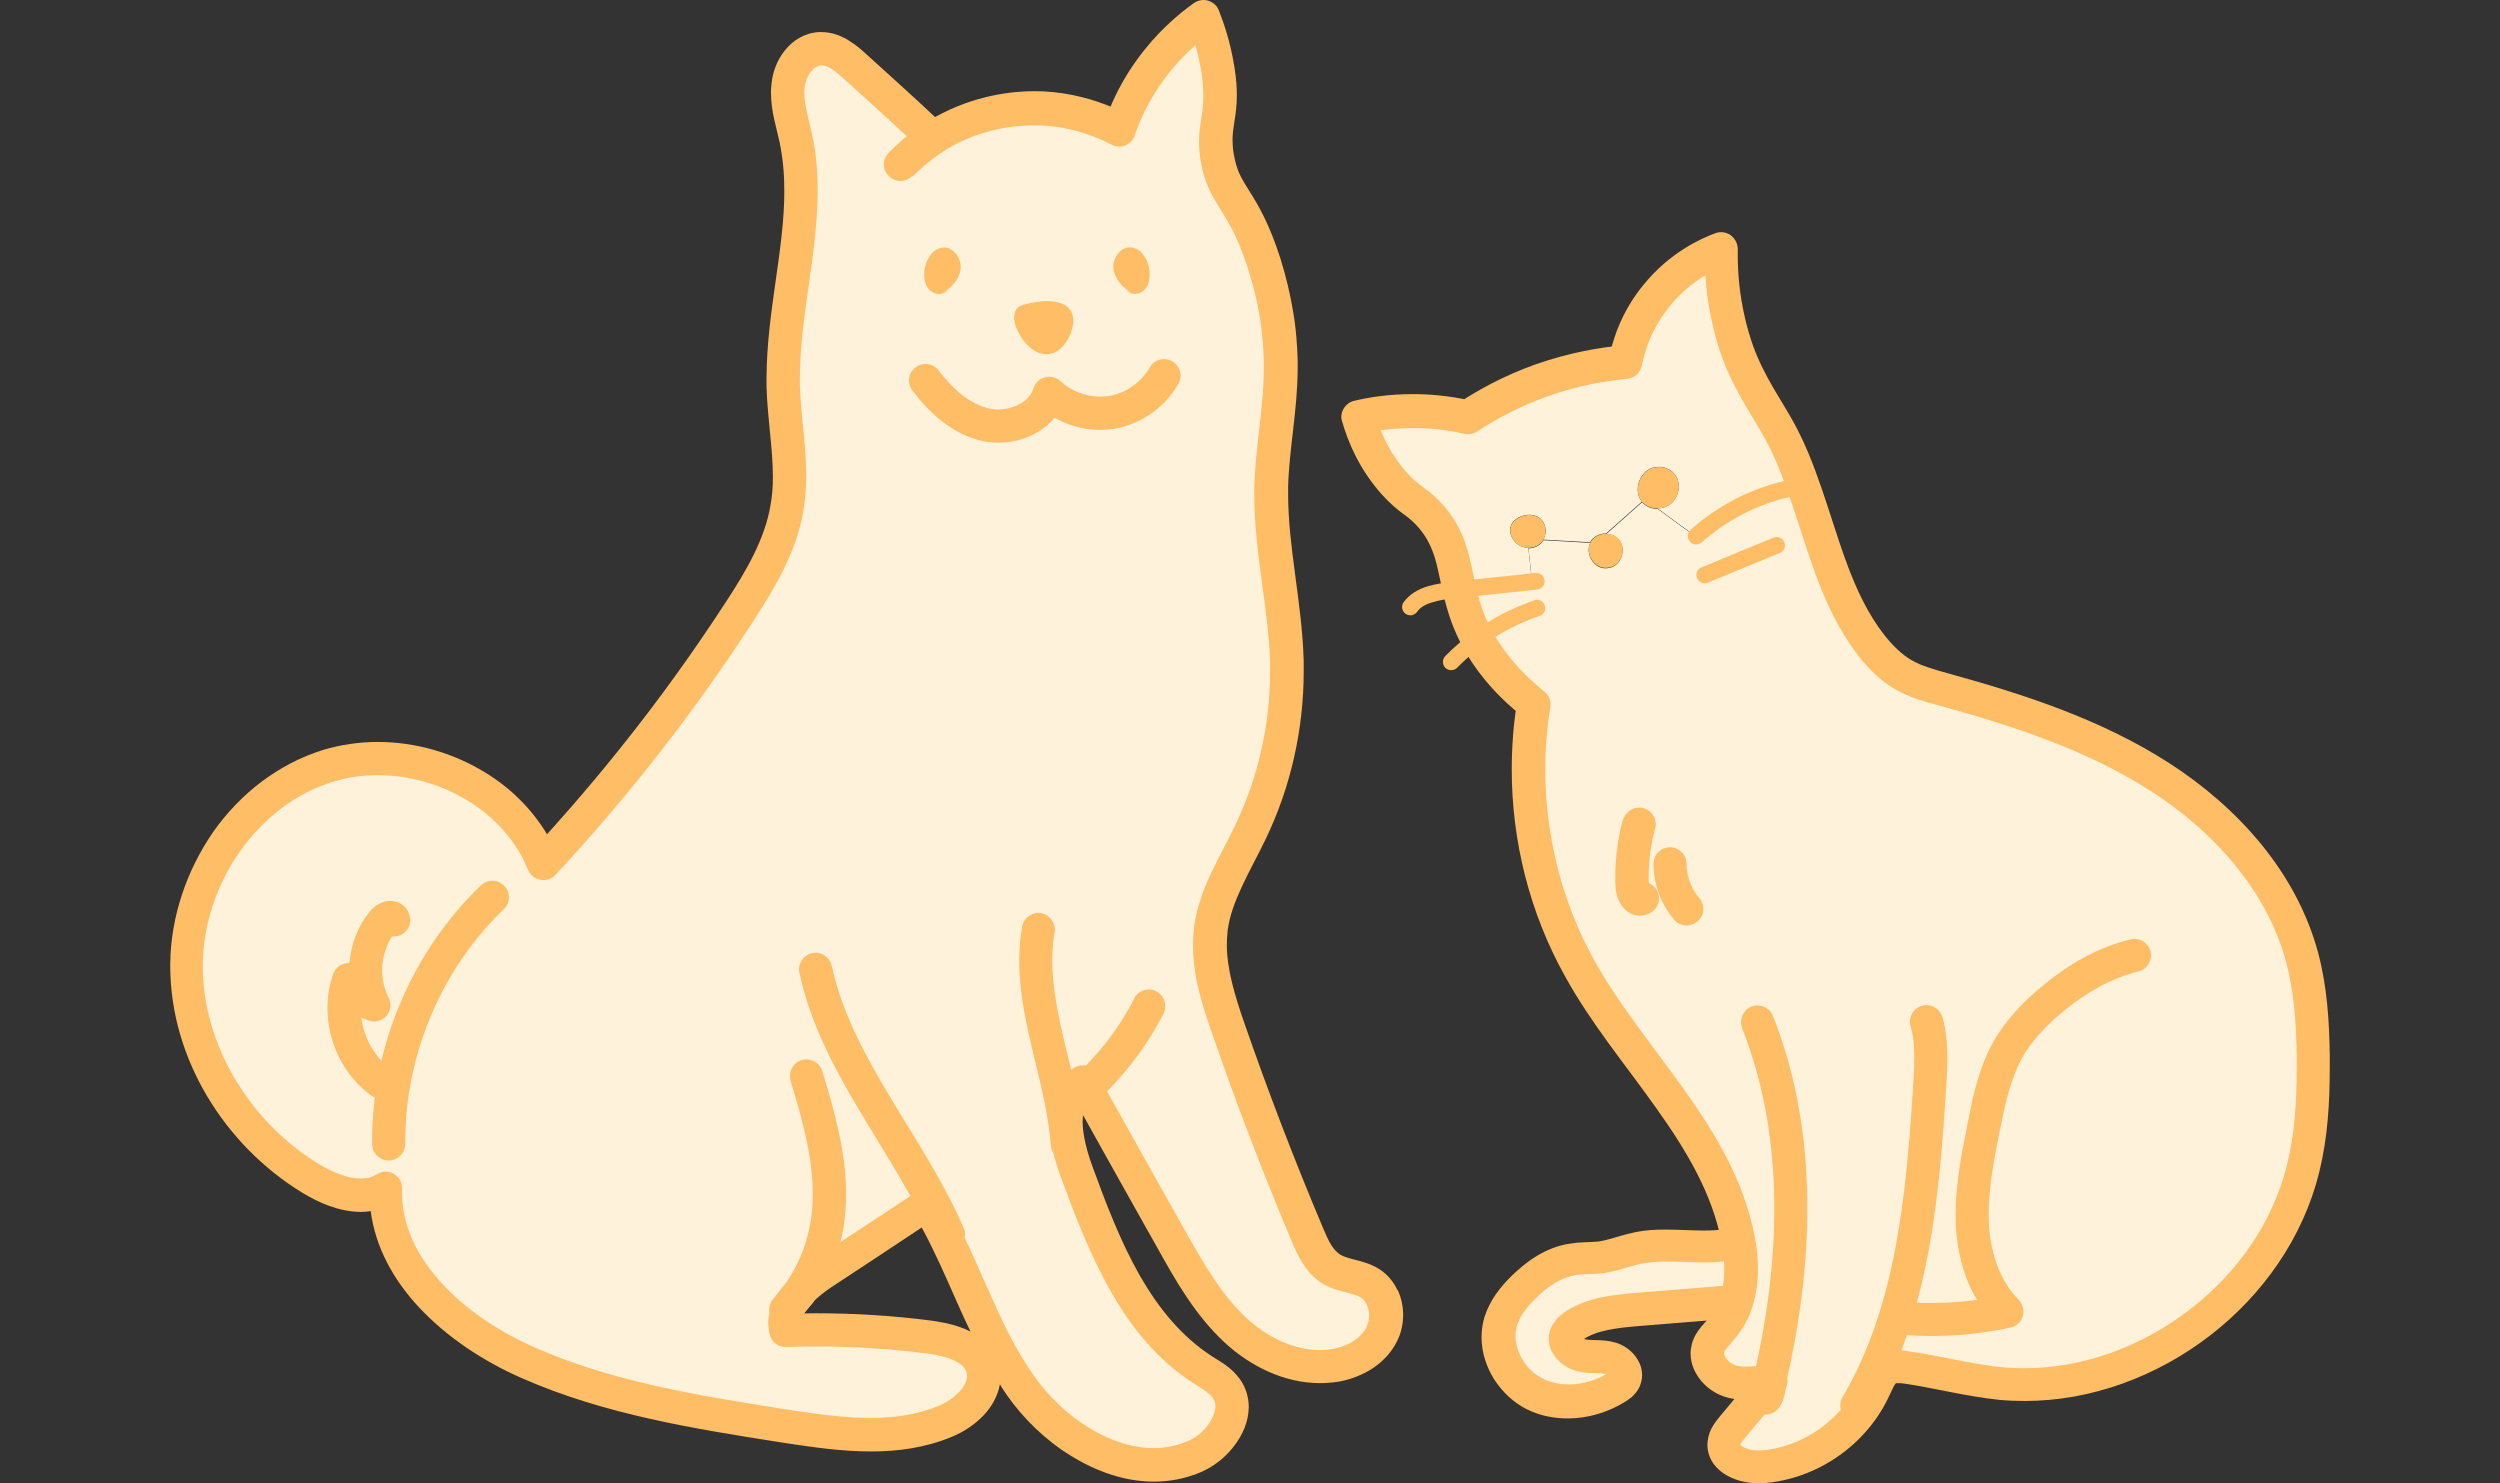<svg width="118" height="70" viewBox="0 0 118 70" fill="none" xmlns="http://www.w3.org/2000/svg">
<rect x="0" y="0" width="118" height="70" fill="#333333" stroke="none"/>
<g clip-path="url(#clip0_2206_710)">
<path d="M54.452 69.1C53.312 69.1 52.105 68.718 50.958 67.998C49.909 67.346 48.919 66.409 48.177 65.359C47.255 64.055 46.557 62.555 45.928 61.131L45.785 60.816C45.486 60.134 45.178 59.437 44.841 58.747L44.736 58.522L44.781 58.282C44.053 56.58 43.086 54.991 42.142 53.454C41.864 52.997 41.587 52.547 41.317 52.097C40.155 50.155 39.008 48.041 38.513 45.74C38.971 48.176 40.178 50.32 41.265 52.135C41.497 52.524 41.737 52.922 41.977 53.312C42.524 54.219 43.094 55.148 43.611 56.078L43.949 56.685L38.453 60.314L38.918 58.447L38.956 58.305C38.971 58.26 38.978 58.215 38.993 58.17C39.113 57.592 39.173 56.985 39.173 56.378C39.173 55.381 39.031 54.399 38.806 53.402L38.723 53.327C38.956 54.339 39.113 55.366 39.105 56.37C39.105 57.015 39.045 57.6 38.925 58.155C38.723 59.129 38.318 60.096 37.741 60.936L37.696 61.004C37.576 61.176 37.449 61.333 37.314 61.491L37.051 61.813L37.074 61.948L37.044 62.113C37.014 62.241 37.006 62.338 37.006 62.428C37.006 62.548 37.021 62.675 37.051 62.803C37.096 62.803 37.141 62.803 37.194 62.803C37.658 62.803 38.101 62.803 38.551 62.803C40.32 62.803 42.097 62.915 43.844 63.14C44.278 63.2 44.886 63.313 45.365 63.545C45.598 63.65 45.8 63.792 45.973 63.957C46.168 64.152 46.28 64.347 46.348 64.595L46.363 64.64L46.4 64.909V64.962C46.4 65.374 46.198 65.817 45.83 66.214C45.516 66.559 45.043 66.881 44.578 67.061C43.581 67.481 42.442 67.683 41.1 67.683C39.758 67.683 38.491 67.496 37.036 67.279C32.95 66.634 28.722 65.967 24.928 64.287C23.122 63.5 21.487 62.361 20.318 61.093C18.938 59.594 18.241 57.975 18.241 56.288V56.115C17.866 56.28 17.484 56.385 17.042 56.385C16.359 56.385 15.505 56.1 14.695 55.606C11.134 53.454 8.832 49.533 8.84 45.62V45.515C8.862 43.505 9.537 41.466 10.729 39.779C11.944 38.055 13.638 36.788 15.497 36.211C16.247 35.978 17.034 35.866 17.844 35.866C19.456 35.866 21.113 36.338 22.5 37.185C23.961 38.085 25.041 39.337 25.626 40.784C29.089 37.133 32.208 33.13 34.945 28.901C35.912 27.417 36.871 25.82 37.194 23.998C37.276 23.526 37.314 23.023 37.314 22.499C37.314 21.712 37.239 20.924 37.164 20.167C37.096 19.5 37.036 18.878 37.021 18.248V17.843C37.021 16.396 37.231 14.904 37.434 13.457C37.644 12.01 37.853 10.511 37.861 9.019C37.861 8.127 37.786 7.317 37.621 6.553C37.584 6.373 37.539 6.2 37.501 6.028C37.366 5.45 37.231 4.903 37.231 4.393C37.231 4.281 37.231 4.161 37.254 4.049C37.299 3.644 37.464 3.216 37.711 2.916C38.018 2.549 38.356 2.362 38.738 2.347C39.09 2.347 39.383 2.444 39.683 2.639C39.908 2.782 40.155 2.984 40.44 3.246L41.265 3.996C41.902 4.573 42.607 5.211 43.341 5.9L43.964 6.485L43.574 6.8L43.596 6.912C43.731 6.807 43.874 6.71 44.016 6.613L44.203 6.485L44.308 6.425C46.01 5.398 47.705 5.181 48.822 5.181C48.994 5.181 49.129 5.181 49.242 5.188C50.471 5.248 51.656 5.57 52.833 6.178C53.222 5.166 53.71 4.236 54.317 3.389C54.789 2.737 55.322 2.144 55.951 1.59L56.836 0.81L57.166 1.942C57.308 2.429 57.413 2.924 57.488 3.404C57.548 3.801 57.571 4.161 57.571 4.536C57.571 4.971 57.533 5.293 57.466 5.668L57.451 5.765C57.406 6.043 57.368 6.328 57.368 6.673C57.368 6.927 57.391 7.19 57.436 7.482C57.511 7.91 57.623 8.292 57.781 8.637C57.931 8.959 58.103 9.229 58.275 9.514C58.38 9.686 58.493 9.859 58.605 10.054C58.913 10.586 59.273 11.283 59.655 12.49C59.902 13.262 60.082 13.997 60.195 14.664C60.375 15.676 60.42 16.524 60.427 17.071V17.438C60.427 18.398 60.322 19.35 60.202 20.355C60.105 21.217 60 22.101 59.97 23.001V23.346C59.97 24.793 60.165 26.217 60.352 27.604C60.517 28.811 60.682 30.063 60.712 31.285V31.728C60.712 34.352 60.112 36.975 58.988 39.322C58.823 39.667 58.643 40.019 58.455 40.379C57.893 41.459 57.308 42.576 57.128 43.865C57.098 44.113 57.083 44.353 57.083 44.63C57.083 45.987 57.496 47.284 57.961 48.603C59.048 51.752 60.3 55.021 61.687 58.32C61.822 58.635 61.956 58.942 62.136 59.227C62.339 59.557 62.564 59.789 62.826 59.954C63.111 60.126 63.403 60.201 63.681 60.276L63.763 60.299C64.198 60.404 64.483 60.516 64.685 60.659C64.88 60.786 65.068 60.996 65.195 61.258C65.315 61.498 65.383 61.798 65.383 62.091C65.383 62.398 65.308 62.72 65.18 62.983C65 63.358 64.693 63.688 64.296 63.942C63.951 64.167 63.531 64.34 63.074 64.43C62.781 64.482 62.519 64.505 62.271 64.505C60.937 64.505 59.46 63.86 58.313 62.788C57.106 61.678 56.266 60.261 55.292 58.522C54.055 56.325 52.818 54.114 51.588 51.91L51.311 51.415L51.708 51.017C52.743 49.968 53.597 48.798 54.242 47.539L54.197 47.516C53.575 48.723 52.765 49.848 51.783 50.853L51.506 51.145L51.108 51.07L51.018 51.123L50.096 51.842L49.579 49.691C49.227 48.214 48.912 46.774 48.912 45.372C48.912 44.847 48.949 44.368 49.032 43.903C48.889 44.36 48.852 44.84 48.852 45.357C48.852 46.872 49.204 48.371 49.519 49.691L49.564 49.878C49.909 51.31 50.239 52.667 50.336 54.039L50.396 54.136L50.434 54.256C50.516 54.601 50.628 54.968 50.763 55.336C51.438 57.158 52.12 58.927 53.042 60.569C54.085 62.42 55.292 63.763 56.731 64.685C57.271 65.014 57.646 65.262 57.856 65.592C58.013 65.809 58.096 66.079 58.096 66.394C58.096 66.821 57.908 67.316 57.578 67.751C57.263 68.163 56.798 68.531 56.334 68.725C55.741 68.98 55.104 69.115 54.437 69.115L54.452 69.1Z" fill="#FFF2DA"/>
<path d="M83.526 65.195H83.496C82.874 65.3 82.214 65.39 81.622 65.18C80.999 64.963 80.467 64.296 80.639 63.658C80.752 63.261 81.082 62.976 81.344 62.661C81.584 62.361 81.772 62.046 81.906 61.694C82.266 60.772 82.274 59.685 82.101 58.688C82.094 58.613 82.079 58.538 82.064 58.47C81.119 53.575 76.981 50.036 74.574 45.688C72.498 41.939 71.733 37.486 72.43 33.258C71.066 32.163 70.256 31.076 69.761 30.162C69.574 29.809 69.424 29.487 69.319 29.202C69.139 28.722 69.011 28.272 68.914 27.837C70.046 27.718 71.186 27.598 72.318 27.478L72.145 25.881C72.415 25.881 72.7 25.753 72.85 25.498L75.062 25.626C74.792 26.151 75.264 26.915 75.879 26.818C76.509 26.773 76.801 25.918 76.411 25.476C76.261 25.296 76.036 25.213 75.811 25.213L77.506 23.706C77.686 23.909 77.956 24.021 78.24 24.021L80.055 25.348C81.284 24.246 82.799 23.467 84.418 23.107L85.115 22.859C86.06 25.476 86.66 28.272 88.354 30.454C88.781 31.001 89.276 31.503 89.868 31.848C90.461 32.193 91.128 32.373 91.78 32.553C95.334 33.535 98.902 34.697 101.999 36.691C105.102 38.686 107.741 41.624 108.701 45.193C109.106 46.693 109.196 48.259 109.226 49.811C109.248 51.611 109.181 53.417 108.753 55.149C107.232 61.342 100.807 65.9 94.479 65.3C92.987 65.15 91.54 64.76 90.056 64.543C89.756 64.498 89.433 64.46 89.164 64.595C88.819 64.775 88.669 65.173 88.511 65.525C87.582 67.594 85.445 69.079 83.174 69.229C82.379 69.281 81.314 68.891 81.419 68.097C81.449 67.804 81.644 67.564 81.832 67.339C82.394 66.665 82.956 66.005 83.518 65.33C83.473 65.555 83.406 65.787 83.353 66.02C83.481 65.81 83.541 65.57 83.526 65.323L83.616 65.21H83.548L83.526 65.195Z" fill="#FFF2DA"/>
<path d="M85.105 22.83L84.408 23.077C82.796 23.437 81.281 24.217 80.044 25.319L78.23 23.992C78.425 23.992 78.628 23.939 78.793 23.827C79.257 23.505 79.392 22.8 79.032 22.372C78.763 22.028 78.253 21.953 77.885 22.125C77.331 22.387 77.106 23.212 77.496 23.677L75.801 25.184H75.689C75.426 25.221 75.171 25.364 75.052 25.596L72.84 25.469C73.05 25.124 72.952 24.689 72.697 24.472C72.278 24.104 71.423 24.359 71.295 24.869C71.206 25.214 71.445 25.656 71.85 25.806C71.94 25.836 72.038 25.851 72.135 25.851L72.308 27.448C71.175 27.568 70.036 27.688 68.904 27.808C68.604 26.488 68.499 25.349 67.434 24.224C66.842 23.61 66.55 23.61 65.86 22.845C64.871 21.743 64.383 20.551 64.136 19.681C64.811 19.524 65.695 19.389 66.722 19.389C67.419 19.389 68.304 19.449 69.301 19.681C70.148 19.119 71.303 18.467 72.75 17.957C74.302 17.402 75.681 17.177 76.738 17.08C76.866 16.442 77.196 15.168 78.223 13.923C79.34 12.559 80.659 11.967 81.266 11.742C81.251 12.536 81.281 13.766 81.626 15.198C82.106 17.244 82.766 18.212 83.77 19.906C84.325 20.828 84.738 21.81 85.097 22.837L85.105 22.83Z" fill="#FFF2DA"/>
<path d="M82.097 58.674C82.269 59.671 82.261 60.758 81.902 61.68L81.294 61.47C79.96 61.583 78.633 61.688 77.298 61.792C76.256 61.875 75.154 61.98 74.277 62.557C74.112 62.677 73.94 62.812 73.88 63.007C73.73 63.442 74.187 63.869 74.629 63.974C75.079 64.079 75.559 63.989 76.001 64.117C76.444 64.237 76.856 64.709 76.661 65.121C76.586 65.286 76.429 65.391 76.279 65.489C75.124 66.216 73.602 66.403 72.395 65.796C71.188 65.189 70.416 63.697 70.806 62.4C71.001 61.778 71.413 61.245 71.885 60.78C72.523 60.151 73.295 59.611 74.187 59.468C74.622 59.394 75.079 59.423 75.529 59.364C76.129 59.288 76.699 59.034 77.298 58.921C78.7 58.629 80.17 59.026 81.572 58.764L82.097 58.666V58.674Z" fill="#FFF2DA"/>
<path d="M79.037 22.38C79.397 22.807 79.262 23.512 78.797 23.834C78.632 23.947 78.43 23.999 78.235 23.999C77.958 23.999 77.68 23.887 77.5 23.685C77.111 23.212 77.335 22.395 77.89 22.133C78.258 21.96 78.767 22.035 79.037 22.38Z" fill="#FFBD66"/>
<path d="M76.415 25.454C76.805 25.897 76.52 26.751 75.883 26.796C75.268 26.886 74.788 26.122 75.066 25.604C75.193 25.372 75.441 25.229 75.703 25.199H75.816C76.04 25.192 76.265 25.274 76.415 25.454Z" fill="#FFBD66"/>
<path d="M72.701 24.48C72.948 24.697 73.053 25.139 72.844 25.477C72.694 25.732 72.416 25.859 72.139 25.859C72.034 25.859 71.944 25.844 71.854 25.814C71.449 25.664 71.209 25.222 71.299 24.877C71.434 24.367 72.281 24.112 72.701 24.48Z" fill="#FFBD66"/>
<path d="M54.243 12.687C54.295 13.024 54.265 13.391 54.048 13.646C53.905 13.811 53.673 13.894 53.463 13.864C53.028 13.609 52.638 13.211 52.556 12.717C52.488 12.222 52.863 11.652 53.365 11.675C53.838 11.697 54.16 12.207 54.243 12.679V12.687Z" fill="#FFBD66"/>
<path d="M53.164 13.697L53.464 13.862C53.344 13.848 53.246 13.795 53.164 13.697Z" fill="#FFBD66"/>
<path d="M50.491 14.598C50.798 15.003 50.596 15.565 50.544 15.715C50.521 15.782 50.221 16.585 49.554 16.705C48.632 16.869 47.882 15.625 47.867 15.018C47.867 14.935 47.867 14.725 47.995 14.568C48.115 14.425 48.309 14.38 48.497 14.335C48.924 14.238 49.427 14.163 49.846 14.253C50.094 14.306 50.334 14.388 50.491 14.605V14.598Z" fill="#FFBD66"/>
<path d="M44.524 11.682C45.033 11.66 45.408 12.229 45.333 12.724C45.266 13.226 44.868 13.616 44.426 13.871C44.216 13.901 43.984 13.819 43.841 13.654C43.624 13.399 43.594 13.031 43.646 12.694C43.721 12.214 44.044 11.712 44.524 11.69V11.682Z" fill="#FFBD66"/>
<path d="M44.432 13.862L44.731 13.697C44.657 13.795 44.552 13.848 44.432 13.862Z" fill="#FFBD66"/>
<path d="M37.205 60.458C36.973 60.683 36.785 60.938 36.635 61.163C36.403 61.53 36.508 62.01 36.868 62.242C37.235 62.475 37.708 62.37 37.947 62.01C38.052 61.852 38.157 61.703 38.285 61.59C38.6 61.29 38.607 60.803 38.307 60.488C38.007 60.173 37.52 60.166 37.205 60.465V60.458Z" fill="#FFBD66"/>
<path d="M43.079 18.444C43.477 18.969 43.941 19.486 44.489 19.906C45.044 20.333 45.681 20.671 46.416 20.828C46.648 20.873 46.88 20.896 47.128 20.896C47.78 20.896 48.44 20.723 49.01 20.378C49.572 20.034 50.059 19.501 50.276 18.804L49.534 18.572L49.002 19.141C49.797 19.891 50.869 20.288 51.933 20.288C52.143 20.288 52.346 20.273 52.556 20.243C53.838 20.034 54.97 19.254 55.622 18.114C55.832 17.739 55.697 17.26 55.322 17.05C54.947 16.84 54.475 16.975 54.265 17.35C53.875 18.047 53.11 18.579 52.323 18.692C52.196 18.706 52.068 18.721 51.933 18.721C51.244 18.721 50.546 18.459 50.059 17.994C49.864 17.807 49.587 17.739 49.324 17.807C49.062 17.874 48.859 18.069 48.777 18.332C48.695 18.617 48.5 18.849 48.192 19.036C47.892 19.216 47.495 19.329 47.12 19.329C46.985 19.329 46.858 19.314 46.73 19.291C46.281 19.194 45.846 18.976 45.433 18.662C45.029 18.347 44.646 17.934 44.309 17.492C44.054 17.147 43.559 17.08 43.214 17.342C42.869 17.597 42.802 18.092 43.064 18.437L43.079 18.444Z" fill="#FFBD66"/>
<path d="M84.092 65.803L84.181 65.691C84.391 65.451 84.429 65.099 84.272 64.814C84.121 64.529 83.814 64.371 83.499 64.401H83.432L83.334 64.424H83.304L83.492 65.189L83.372 64.416C83.027 64.469 82.712 64.506 82.435 64.506C82.217 64.506 82.03 64.484 81.872 64.424C81.745 64.379 81.603 64.274 81.505 64.161C81.415 64.041 81.378 63.937 81.378 63.892V63.846C81.385 63.801 81.423 63.719 81.528 63.607C81.618 63.487 81.767 63.337 81.932 63.127C82.217 62.774 82.457 62.377 82.622 61.95L81.887 61.68L82.615 61.965C82.87 61.297 82.975 60.593 82.975 59.903C82.975 59.446 82.93 58.981 82.855 58.546L82.082 58.681L82.862 58.606C82.847 58.471 82.825 58.366 82.81 58.291L82.045 58.464L82.81 58.314C82.3 55.69 80.95 53.486 79.481 51.416C78.004 49.347 76.392 47.391 75.237 45.306C73.731 42.577 72.936 39.451 72.936 36.332C72.936 35.343 73.011 34.353 73.176 33.379C73.221 33.094 73.116 32.816 72.898 32.644C71.609 31.609 70.882 30.612 70.432 29.795C70.26 29.465 70.117 29.18 70.027 28.925C69.862 28.49 69.75 28.071 69.652 27.658C69.51 27.036 69.412 26.391 69.187 25.716C68.97 25.042 68.61 24.36 67.995 23.707C67.658 23.347 67.366 23.145 67.148 22.98C66.931 22.815 66.751 22.68 66.436 22.343C65.544 21.361 65.109 20.281 64.884 19.494L64.134 19.711L64.307 20.469C64.937 20.319 65.754 20.206 66.721 20.206C67.366 20.206 68.205 20.259 69.127 20.476C69.33 20.521 69.555 20.476 69.727 20.364C70.537 19.824 71.639 19.217 73.003 18.722C74.48 18.189 75.792 17.98 76.797 17.882C77.142 17.852 77.427 17.59 77.494 17.26C77.607 16.69 77.906 15.558 78.814 14.448C79.803 13.226 80.98 12.709 81.52 12.499L81.25 11.764L80.471 11.749V12.079C80.471 12.904 80.531 14.074 80.853 15.401C81.1 16.473 81.415 17.29 81.79 18.047C82.165 18.804 82.592 19.486 83.087 20.319C83.604 21.181 84.002 22.118 84.347 23.108C84.804 24.39 85.194 25.739 85.688 27.088C86.176 28.423 86.79 29.742 87.698 30.934C88.162 31.527 88.717 32.104 89.437 32.524C90.149 32.936 90.876 33.124 91.536 33.303C95.067 34.278 98.553 35.418 101.537 37.352C104.521 39.264 107.018 42.083 107.902 45.404C108.285 46.806 108.382 48.298 108.405 49.834V50.404C108.405 51.979 108.315 53.516 107.947 54.97C107.287 57.691 105.593 60.098 103.344 61.822C101.102 63.547 98.336 64.581 95.555 64.581C95.202 64.581 94.85 64.566 94.505 64.536C93.103 64.394 91.656 64.011 90.119 63.786L89.999 64.559L90.127 63.786C89.969 63.764 89.782 63.734 89.564 63.734C89.332 63.734 89.04 63.764 88.747 63.922C88.402 64.101 88.185 64.371 88.043 64.611C87.9 64.844 87.818 65.053 87.743 65.211C86.948 67.018 85.036 68.345 83.072 68.465H82.982C82.742 68.465 82.435 68.397 82.277 68.3C82.202 68.255 82.15 68.217 82.142 68.195L82.105 68.21H82.142V68.195L82.105 68.21H82.142V68.172C82.157 68.135 82.247 68.007 82.382 67.842C82.945 67.175 83.507 66.515 84.069 65.833C84.339 65.503 84.302 65.016 83.979 64.731C83.649 64.461 83.162 64.499 82.877 64.829C82.315 65.503 81.752 66.163 81.19 66.838C81.1 66.958 80.973 67.1 80.86 67.288C80.74 67.475 80.635 67.715 80.605 68.015L81.378 68.097L80.605 67.992L80.59 68.195C80.59 68.54 80.71 68.862 80.89 69.102C81.16 69.469 81.52 69.672 81.88 69.814C82.24 69.949 82.622 70.009 82.99 70.009H83.192C85.763 69.829 88.125 68.195 89.19 65.841L88.477 65.518L89.19 65.848C89.279 65.653 89.355 65.488 89.407 65.398L89.474 65.301L89.497 65.286L89.482 65.263V65.286H89.497L89.482 65.263V65.286H89.587C89.654 65.278 89.774 65.293 89.902 65.308C91.319 65.518 92.788 65.908 94.362 66.073C94.76 66.111 95.165 66.126 95.562 66.126C98.726 66.126 101.807 64.964 104.304 63.044C106.793 61.125 108.704 58.434 109.469 55.322C109.874 53.681 109.964 52.016 109.964 50.382V49.789C109.941 48.208 109.844 46.581 109.417 44.976C108.39 41.153 105.608 38.094 102.384 36.017C99.168 33.948 95.532 32.771 91.948 31.782C91.296 31.602 90.689 31.429 90.224 31.159C89.759 30.89 89.325 30.462 88.935 29.967C88.162 28.978 87.615 27.808 87.15 26.541C86.686 25.282 86.303 23.932 85.816 22.59C85.448 21.541 85.014 20.514 84.421 19.516C83.912 18.662 83.507 18.017 83.184 17.35C82.855 16.683 82.6 16.008 82.367 15.026C82.09 13.849 82.022 12.814 82.022 12.064V11.764C82.022 11.51 81.902 11.262 81.692 11.105C81.483 10.955 81.213 10.917 80.965 11.007C80.291 11.255 78.829 11.907 77.592 13.421C76.452 14.793 76.085 16.21 75.942 16.922L76.707 17.072L76.639 16.293C75.537 16.398 74.091 16.63 72.456 17.207C70.942 17.747 69.735 18.429 68.835 19.022L69.262 19.674L69.435 18.909C68.363 18.669 67.426 18.602 66.683 18.602C65.581 18.602 64.644 18.744 63.925 18.917C63.715 18.962 63.535 19.097 63.422 19.284C63.31 19.471 63.28 19.689 63.347 19.891C63.617 20.828 64.142 22.14 65.244 23.362C65.626 23.782 65.941 24.037 66.181 24.217C66.428 24.397 66.578 24.509 66.833 24.764C67.276 25.237 67.501 25.679 67.68 26.189C67.853 26.699 67.95 27.291 68.108 27.981C68.22 28.445 68.348 28.933 68.543 29.45C68.67 29.78 68.828 30.132 69.022 30.507C69.562 31.512 70.439 32.689 71.894 33.843L72.381 33.236L71.609 33.109C71.436 34.173 71.354 35.245 71.354 36.317C71.354 39.699 72.201 43.08 73.851 46.048C75.095 48.313 76.759 50.299 78.184 52.316C79.616 54.325 80.815 56.342 81.25 58.606V58.629C81.273 58.696 81.273 58.741 81.28 58.756V58.809C81.348 59.168 81.385 59.543 81.385 59.903C81.385 60.443 81.31 60.96 81.138 61.395C81.033 61.68 80.898 61.92 80.703 62.152C80.613 62.28 80.463 62.422 80.298 62.624C80.133 62.819 79.953 63.082 79.856 63.434C79.818 63.592 79.796 63.742 79.796 63.884C79.796 64.394 80.006 64.821 80.283 65.159C80.56 65.496 80.92 65.751 81.333 65.901C81.707 66.036 82.075 66.073 82.42 66.073C82.847 66.073 83.237 66.013 83.589 65.961L83.657 65.946H83.687L83.499 65.181L83.582 65.953H83.649L83.567 65.174L82.975 64.664L82.885 64.776C82.607 65.106 82.645 65.593 82.967 65.878C83.297 66.163 83.784 66.118 84.069 65.796L84.114 65.811L84.092 65.803Z" fill="#FFBD66"/>
<path d="M81.444 58.006C81.114 58.066 80.777 58.081 80.402 58.081C79.84 58.081 79.24 58.036 78.595 58.036C78.138 58.036 77.651 58.059 77.156 58.164L77.313 58.928L77.163 58.164C76.451 58.314 75.889 58.546 75.439 58.599C75.079 58.644 74.622 58.606 74.052 58.711L74.195 59.476L74.067 58.704C72.935 58.883 72.043 59.543 71.338 60.233C70.821 60.743 70.319 61.365 70.064 62.175C69.974 62.49 69.929 62.797 69.929 63.112C69.929 63.831 70.154 64.514 70.521 65.099C70.896 65.683 71.413 66.186 72.05 66.508C72.665 66.823 73.34 66.95 74 66.95C74.952 66.95 75.896 66.665 76.706 66.163C76.788 66.111 76.901 66.036 77.028 65.931C77.148 65.818 77.283 65.676 77.381 65.466C77.463 65.286 77.508 65.091 77.508 64.911C77.508 64.476 77.306 64.139 77.081 63.884C76.849 63.637 76.556 63.457 76.219 63.359L76.024 64.116L76.234 63.367C75.896 63.269 75.604 63.262 75.357 63.254C75.117 63.254 74.937 63.239 74.817 63.217L74.644 63.981L74.832 63.224L74.652 63.119L74.629 63.097L74.479 63.179H74.652L74.637 63.097L74.487 63.179H74.659H74.412L74.644 63.254L74.659 63.179H74.412L74.644 63.254V63.239L74.449 63.179L74.622 63.292L74.644 63.247L74.449 63.187L74.622 63.299L74.562 63.262L74.614 63.307L74.554 63.262L74.607 63.307L74.637 63.277L74.742 63.202L74.292 62.572L74.719 63.224C75.049 63.007 75.447 62.864 75.896 62.775C76.346 62.677 76.856 62.632 77.373 62.587C78.708 62.482 80.042 62.377 81.377 62.265C81.804 62.227 82.126 61.852 82.096 61.417C82.059 60.99 81.684 60.668 81.257 60.698C79.922 60.81 78.595 60.915 77.268 61.02C76.743 61.065 76.174 61.118 75.597 61.23C75.019 61.358 74.427 61.552 73.88 61.912L73.857 61.927C73.767 61.995 73.64 62.085 73.512 62.22C73.385 62.355 73.25 62.535 73.167 62.782L73.91 63.014L73.167 62.767C73.123 62.909 73.1 63.052 73.1 63.187C73.1 63.419 73.16 63.629 73.25 63.801C73.385 64.064 73.58 64.259 73.782 64.409C73.992 64.559 74.217 64.664 74.472 64.731H74.487C74.817 64.806 75.102 64.806 75.319 64.814C75.544 64.814 75.709 64.829 75.821 64.859H75.836L75.964 64.934L75.979 64.956L76.121 64.889H75.971L75.986 64.956L76.129 64.889H75.979H76.241L76.001 64.776L75.979 64.889H76.241L76.001 64.776L76.181 64.859L76.024 64.731L76.001 64.769L76.181 64.851L76.024 64.724L76.084 64.769L76.031 64.716L76.091 64.769L76.039 64.716L76.009 64.739L75.919 64.799C75.364 65.151 74.689 65.346 74.045 65.346C73.602 65.346 73.167 65.249 72.8 65.061C72.44 64.881 72.11 64.574 71.885 64.214C71.66 63.854 71.533 63.442 71.533 63.059C71.533 62.894 71.556 62.73 71.601 62.58L70.851 62.355L71.593 62.587C71.728 62.145 72.05 61.702 72.478 61.29C73.055 60.713 73.7 60.293 74.352 60.188H74.367C74.674 60.128 75.117 60.151 75.664 60.098C76.414 59.986 76.998 59.731 77.478 59.648H77.486C77.838 59.581 78.213 59.543 78.61 59.543C79.173 59.543 79.772 59.588 80.417 59.588C80.844 59.588 81.279 59.566 81.744 59.476C82.164 59.401 82.449 58.988 82.366 58.569C82.291 58.149 81.886 57.864 81.459 57.946V57.984L81.444 58.006Z" fill="#FFBD66"/>
<path d="M84.287 65.218V65.136L84.272 65.083V65.038C84.197 64.618 83.785 64.326 83.365 64.401C82.945 64.468 82.653 64.881 82.728 65.3V65.368C82.772 65.795 83.155 66.118 83.582 66.08C84.01 66.043 84.332 65.66 84.294 65.226H84.287V65.218Z" fill="#FFBD66"/>
<path d="M82.95 64.739C82.838 64.858 82.77 64.986 82.74 65.136C82.703 65.331 82.635 65.556 82.583 65.803C82.493 66.178 82.695 66.56 83.048 66.71C83.407 66.86 83.812 66.71 84.015 66.38C84.195 66.073 84.292 65.721 84.292 65.353V65.226C84.262 64.798 83.887 64.469 83.46 64.499C83.033 64.528 82.703 64.896 82.733 65.323V65.346C82.733 65.413 82.718 65.496 82.673 65.571L83.34 65.968L84.097 66.148C84.15 65.938 84.217 65.698 84.27 65.436L83.505 65.278L84.06 65.833C84.367 65.518 84.367 65.031 84.06 64.724C83.752 64.416 83.265 64.416 82.958 64.724H82.943L82.95 64.739Z" fill="#FFBD66"/>
<path d="M84.282 65.293C84.282 64.858 83.93 64.505 83.502 64.505C83.075 64.505 82.723 64.858 82.723 65.285C82.723 65.712 83.075 66.072 83.502 66.072C83.93 66.072 84.282 65.72 84.282 65.293Z" fill="#FFBD66"/>
<path d="M82.226 48.53C83.298 51.229 83.748 54.115 83.748 57.046C83.748 59.7 83.38 62.392 82.766 65.008L83.523 65.188L82.766 65.001L82.743 65.091C82.638 65.51 82.893 65.938 83.313 66.035C83.733 66.14 84.153 65.885 84.257 65.466L84.28 65.368C84.917 62.647 85.307 59.835 85.307 57.039C85.307 53.943 84.835 50.846 83.68 47.945C83.523 47.548 83.073 47.353 82.668 47.51C82.271 47.668 82.076 48.125 82.233 48.53H82.226Z" fill="#FFBD66"/>
<path d="M90.183 48.44C90.311 48.882 90.356 49.377 90.356 49.91C90.356 50.284 90.333 50.667 90.311 51.064C89.988 56.297 89.516 61.627 86.967 65.946C86.75 66.32 86.877 66.8 87.237 67.018C87.612 67.235 88.084 67.115 88.309 66.748C91.09 62.01 91.54 56.424 91.87 51.161C91.892 50.764 91.915 50.344 91.915 49.91C91.915 49.302 91.87 48.657 91.683 48.013C91.563 47.6 91.128 47.353 90.716 47.473C90.303 47.593 90.063 48.028 90.176 48.44H90.183Z" fill="#FFBD66"/>
<path d="M89.885 63.014C90.305 63.044 90.725 63.059 91.16 63.059C92.419 63.059 93.671 62.925 94.893 62.662C95.171 62.602 95.403 62.4 95.478 62.115C95.553 61.845 95.478 61.545 95.275 61.343C94.398 60.473 93.941 59.116 93.874 57.736C93.874 57.594 93.866 57.452 93.866 57.317C93.866 56.065 94.106 54.768 94.376 53.448C94.623 52.181 94.878 50.982 95.418 49.985L94.728 49.61L95.403 49.992C95.883 49.13 96.603 48.38 97.42 47.706C98.484 46.843 99.676 46.154 100.928 45.854C101.348 45.749 101.603 45.329 101.506 44.917C101.401 44.497 100.981 44.234 100.568 44.339C99.001 44.714 97.622 45.531 96.438 46.506C95.523 47.256 94.661 48.14 94.046 49.242C93.356 50.524 93.094 51.881 92.847 53.148C92.584 54.475 92.307 55.87 92.307 57.324C92.307 57.489 92.307 57.662 92.314 57.827C92.397 59.468 92.914 61.208 94.173 62.46L94.721 61.905L94.556 61.14C93.439 61.38 92.284 61.5 91.137 61.5C90.755 61.5 90.365 61.485 89.983 61.463C89.555 61.433 89.18 61.755 89.15 62.182C89.12 62.61 89.435 62.984 89.87 63.022H89.885V63.014Z" fill="#FFBD66"/>
<path d="M76.601 38.679C76.361 39.572 76.241 40.486 76.241 41.393C76.241 41.566 76.241 41.731 76.256 41.903C76.271 42.188 76.346 42.413 76.481 42.645C76.549 42.765 76.639 42.878 76.781 42.998C76.923 43.11 77.133 43.223 77.403 43.223C77.606 43.223 77.808 43.155 77.958 43.05C78.318 42.81 78.408 42.323 78.168 41.963C77.928 41.603 77.441 41.513 77.081 41.753L77.403 42.233V41.663C77.268 41.663 77.148 41.708 77.081 41.753L77.403 42.233V41.663V42.218L77.756 41.783C77.703 41.738 77.576 41.663 77.403 41.663V42.218L77.756 41.783L77.553 42.031L77.816 41.843L77.756 41.776L77.553 42.023L77.816 41.836L77.763 41.873L77.823 41.843L77.771 41.873L77.831 41.843V41.828H77.823C77.823 41.686 77.816 41.543 77.816 41.401C77.816 40.621 77.921 39.849 78.123 39.107C78.243 38.694 77.988 38.26 77.576 38.147C77.163 38.027 76.736 38.282 76.616 38.694H76.601V38.679Z" fill="#FFBD66"/>
<path d="M78.046 40.778C78.046 41.745 78.406 42.682 79.02 43.409C79.298 43.739 79.793 43.776 80.123 43.492C80.453 43.207 80.49 42.719 80.205 42.389C79.823 41.947 79.605 41.347 79.605 40.77C79.605 40.343 79.253 39.99 78.826 39.99C78.398 39.99 78.046 40.343 78.046 40.77V40.778Z" fill="#FFBD66"/>
<path d="M80.305 25.611C81.49 24.554 82.945 23.804 84.496 23.452C84.706 23.407 84.841 23.197 84.789 22.979C84.744 22.77 84.534 22.635 84.324 22.68C82.637 23.054 81.07 23.864 79.796 25.011C79.631 25.154 79.623 25.401 79.766 25.566C79.908 25.731 80.156 25.738 80.32 25.596H80.313L80.305 25.611Z" fill="#FFBD66"/>
<path d="M80.613 27.5C81.745 27.028 82.877 26.563 84.009 26.099C84.211 26.024 84.301 25.784 84.219 25.589C84.144 25.386 83.904 25.289 83.709 25.379C82.577 25.836 81.445 26.308 80.313 26.781C80.111 26.863 80.013 27.096 80.103 27.291C80.185 27.493 80.418 27.59 80.613 27.5Z" fill="#FFBD66"/>
<path d="M72.46 27.044L72.273 27.066L72.318 27.456L72.28 27.066C71.148 27.186 70.009 27.306 68.877 27.426C68.794 27.434 68.712 27.441 68.629 27.449C68.232 27.494 67.79 27.554 67.362 27.681C66.942 27.816 66.538 28.034 66.253 28.423C66.125 28.603 66.17 28.843 66.343 28.971C66.523 29.098 66.763 29.053 66.89 28.873C67.025 28.678 67.265 28.528 67.602 28.431C67.932 28.326 68.329 28.266 68.719 28.229C68.802 28.221 68.884 28.213 68.967 28.206C70.099 28.086 71.238 27.966 72.37 27.846H72.378L72.565 27.824C72.775 27.801 72.933 27.606 72.903 27.389C72.88 27.179 72.685 27.021 72.468 27.051H72.46V27.044Z" fill="#FFBD66"/>
<path d="M72.432 28.333C71.398 28.686 70.415 29.188 69.523 29.833C69.066 30.178 68.624 30.552 68.219 30.965C68.069 31.122 68.069 31.362 68.219 31.52C68.376 31.67 68.616 31.67 68.774 31.52C69.148 31.137 69.553 30.785 69.981 30.463C70.798 29.863 71.713 29.398 72.672 29.068C72.875 29.001 72.987 28.776 72.912 28.573C72.845 28.371 72.627 28.258 72.417 28.333H72.425H72.432Z" fill="#FFBD66"/>
<path d="M19.13 53.988V53.831C19.13 49.775 20.855 45.711 23.779 42.915C24.093 42.615 24.101 42.12 23.801 41.813C23.501 41.498 23.014 41.49 22.699 41.79C19.46 44.901 17.564 49.34 17.564 53.831V54.003C17.564 54.43 17.923 54.775 18.351 54.775C18.778 54.775 19.13 54.415 19.123 53.988H19.13Z" fill="#FFBD66"/>
<path d="M19.348 43.327C19.333 43.117 19.198 42.84 18.988 42.705C18.786 42.555 18.576 42.525 18.426 42.525C18.209 42.525 18.051 42.578 17.901 42.66C17.751 42.735 17.624 42.825 17.489 42.99L18.096 43.477L17.496 42.975C16.814 43.777 16.484 44.804 16.484 45.824C16.484 46.499 16.634 47.173 16.941 47.796L17.639 47.443L17.864 46.694C17.564 46.611 17.294 46.326 17.211 46.019C17.121 45.689 16.822 45.464 16.484 45.456C16.147 45.449 15.839 45.651 15.727 45.974C15.54 46.499 15.457 47.038 15.457 47.578C15.457 49.175 16.199 50.757 17.534 51.717C17.886 51.964 18.366 51.889 18.621 51.537C18.876 51.184 18.793 50.697 18.441 50.442C17.564 49.827 17.016 48.68 17.024 47.571C17.024 47.196 17.084 46.836 17.204 46.491L16.469 46.229L15.719 46.446C15.959 47.263 16.597 47.916 17.421 48.178C17.721 48.275 18.044 48.178 18.246 47.938C18.448 47.698 18.486 47.361 18.336 47.076C18.141 46.694 18.036 46.259 18.036 45.809C18.036 45.127 18.268 44.459 18.681 43.957L18.696 43.942L18.433 43.732L18.591 44.039L18.703 43.942L18.441 43.732L18.598 44.039L18.426 43.695V44.077C18.546 44.077 18.568 44.054 18.598 44.039L18.426 43.695V44.077V43.455L18.058 43.957C18.216 44.069 18.358 44.084 18.426 44.084V43.462L18.058 43.965L18.448 43.44L17.804 43.515C17.804 43.642 17.909 43.852 18.066 43.957L18.456 43.432L17.811 43.507C17.856 43.935 18.246 44.242 18.673 44.197C19.101 44.152 19.408 43.762 19.363 43.327H19.355H19.348Z" fill="#FFBD66"/>
<path d="M65.951 60.877C65.778 60.51 65.501 60.165 65.126 59.917C64.714 59.655 64.309 59.55 63.979 59.468C63.649 59.385 63.409 59.31 63.259 59.22C63.109 59.123 62.975 58.98 62.832 58.763C62.697 58.545 62.577 58.268 62.45 57.968C61.108 54.789 59.871 51.566 58.739 48.304C58.296 47.03 57.907 45.77 57.907 44.593C57.907 44.368 57.922 44.151 57.944 43.926C58.124 42.532 58.979 41.175 59.728 39.63C60.92 37.164 61.535 34.427 61.535 31.683V31.219C61.46 28.445 60.793 25.828 60.8 23.302V22.972C60.845 21.203 61.243 19.358 61.25 17.394V16.989C61.228 16.33 61.183 15.475 60.995 14.485C60.89 13.886 60.725 13.128 60.433 12.191C59.916 10.572 59.391 9.687 58.994 9.057C58.791 8.735 58.641 8.495 58.521 8.24C58.401 7.985 58.311 7.708 58.236 7.288C58.191 7.026 58.176 6.801 58.176 6.613C58.176 6.306 58.214 6.059 58.266 5.729C58.319 5.399 58.379 4.994 58.379 4.477C58.379 4.117 58.349 3.712 58.274 3.225C58.094 2.04 57.772 1.111 57.532 0.496C57.449 0.271 57.262 0.106 57.022 0.031C56.797 -0.036 56.55 0.009 56.355 0.143C55.605 0.676 54.585 1.538 53.648 2.842C53.086 3.622 52.696 4.372 52.419 5.032C51.617 4.702 50.544 4.379 49.247 4.312C49.135 4.312 48.992 4.304 48.82 4.304C47.861 4.304 46.039 4.462 44.135 5.526C42.935 4.394 41.84 3.427 40.963 2.625C40.723 2.4 40.431 2.138 40.078 1.92C39.726 1.703 39.291 1.515 38.774 1.515H38.647C37.957 1.553 37.402 1.928 37.042 2.385C36.675 2.842 36.465 3.405 36.413 3.974C36.398 4.102 36.39 4.229 36.39 4.364C36.39 5.264 36.652 6.029 36.795 6.703C36.952 7.453 37.02 8.218 37.02 8.997C37.027 11.764 36.195 14.718 36.18 17.822V18.256C36.225 19.756 36.48 21.173 36.48 22.492C36.48 22.965 36.45 23.414 36.367 23.849C36.105 25.439 35.221 26.953 34.246 28.437C31.734 32.306 28.908 35.964 25.819 39.376C25.099 38.176 24.087 37.186 22.91 36.467C21.396 35.537 19.619 35.02 17.827 35.02C16.965 35.02 16.088 35.147 15.256 35.395C13.119 36.062 11.327 37.471 10.06 39.27C8.808 41.092 8.059 43.266 8.036 45.486V45.613C8.044 49.976 10.608 54.062 14.281 56.304C15.061 56.776 16.006 57.196 17.04 57.203C17.19 57.203 17.348 57.188 17.497 57.166C17.722 58.883 18.577 60.405 19.732 61.657C21.081 63.119 22.835 64.258 24.605 65.038C28.548 66.777 32.791 67.437 36.915 68.089C38.257 68.292 39.674 68.509 41.113 68.509C42.388 68.509 43.677 68.337 44.922 67.819C45.476 67.594 46.016 67.242 46.451 66.777C46.803 66.395 47.096 65.907 47.193 65.338C47.306 65.51 47.403 65.683 47.523 65.847C48.31 66.965 49.345 67.977 50.544 68.711C51.729 69.446 53.078 69.933 54.465 69.933C55.208 69.933 55.965 69.791 56.684 69.484C57.292 69.221 57.832 68.794 58.236 68.269C58.641 67.744 58.934 67.115 58.941 66.41C58.941 65.975 58.814 65.51 58.536 65.113C58.117 64.521 57.569 64.258 57.209 64.018C55.77 63.089 54.683 61.754 53.783 60.18C52.891 58.605 52.209 56.829 51.564 55.059C51.309 54.362 51.099 53.567 51.099 52.93C51.099 52.825 51.114 52.735 51.122 52.638C52.284 54.722 53.453 56.814 54.623 58.89C55.477 60.42 56.392 62.054 57.794 63.358C58.994 64.468 60.583 65.278 62.3 65.285C62.615 65.285 62.93 65.255 63.252 65.203C63.784 65.098 64.302 64.895 64.774 64.596C65.239 64.288 65.659 63.868 65.928 63.328C66.131 62.939 66.228 62.504 66.228 62.062C66.228 61.664 66.146 61.267 65.973 60.892L65.951 60.877ZM37.964 61.987V61.972C38.107 61.807 38.249 61.642 38.362 61.469L38.377 61.447C38.617 61.214 38.916 60.974 39.216 60.772C40.648 59.835 42.08 58.883 43.505 57.938C44.112 59.048 44.629 60.24 45.169 61.462C45.371 61.927 45.589 62.391 45.806 62.849C45.634 62.759 45.454 62.684 45.267 62.624C44.817 62.466 44.359 62.391 43.947 62.331C42.155 62.099 40.348 61.987 38.542 61.987C38.339 61.987 38.137 61.987 37.934 61.994C37.934 61.994 37.934 61.987 37.942 61.979L37.964 61.987ZM64.519 62.616C64.391 62.871 64.182 63.104 63.904 63.283C63.634 63.464 63.289 63.598 62.937 63.666C62.72 63.703 62.502 63.726 62.285 63.726C61.093 63.726 59.803 63.119 58.836 62.212C57.667 61.132 56.819 59.655 55.957 58.126C54.72 55.929 53.483 53.717 52.254 51.513C53.318 50.434 54.225 49.204 54.915 47.847C55.11 47.465 54.96 46.992 54.578 46.79C54.196 46.588 53.731 46.745 53.528 47.127H53.543C52.944 48.297 52.164 49.361 51.257 50.299C51.047 50.261 50.822 50.299 50.642 50.434C50.612 50.456 50.589 50.479 50.559 50.501C50.477 50.156 50.395 49.819 50.312 49.481C49.967 48.042 49.667 46.67 49.667 45.343C49.667 44.901 49.697 44.451 49.78 44.009C49.847 43.589 49.57 43.184 49.15 43.102C48.73 43.026 48.325 43.311 48.243 43.731C48.153 44.271 48.108 44.803 48.108 45.336C48.108 46.895 48.453 48.394 48.798 49.841C49.15 51.296 49.502 52.705 49.6 54.077C49.607 54.205 49.66 54.317 49.72 54.422C49.817 54.827 49.945 55.217 50.08 55.577C50.732 57.353 51.444 59.213 52.411 60.922C53.378 62.631 54.623 64.198 56.347 65.3C56.789 65.57 57.119 65.788 57.239 65.975C57.329 66.11 57.367 66.222 57.367 66.38C57.367 66.62 57.239 66.965 56.999 67.287C56.76 67.609 56.4 67.879 56.062 68.022C55.538 68.247 55.005 68.352 54.458 68.352C53.438 68.352 52.359 67.992 51.362 67.369C50.364 66.755 49.465 65.885 48.798 64.933C47.92 63.696 47.268 62.294 46.623 60.832C46.271 60.037 45.919 59.228 45.529 58.425C45.559 58.276 45.559 58.118 45.491 57.968C44.517 55.734 43.167 53.717 41.975 51.716C40.776 49.714 39.719 47.735 39.261 45.59C39.171 45.171 38.752 44.901 38.332 44.991C37.912 45.081 37.642 45.501 37.732 45.92C38.257 48.357 39.411 50.486 40.633 52.533C41.428 53.852 42.245 55.149 42.972 56.454C41.87 57.181 40.768 57.908 39.659 58.635C39.681 58.53 39.719 58.433 39.741 58.328C39.876 57.676 39.936 57.031 39.936 56.379C39.936 54.347 39.366 52.383 38.812 50.554C38.684 50.141 38.249 49.916 37.837 50.036C37.425 50.164 37.2 50.599 37.32 51.011H37.312C37.867 52.81 38.369 54.639 38.362 56.364C38.362 56.911 38.317 57.458 38.197 57.991C38.009 58.905 37.627 59.79 37.095 60.555V60.577C36.96 60.749 36.832 60.907 36.697 61.057C36.682 61.072 36.682 61.087 36.667 61.102C36.63 61.154 36.562 61.229 36.495 61.304C36.33 61.492 36.278 61.724 36.315 61.957C36.285 62.106 36.263 62.264 36.263 62.436C36.263 62.616 36.285 62.804 36.33 62.991C36.42 63.351 36.742 63.591 37.11 63.576C37.597 63.561 38.069 63.553 38.549 63.553C40.288 63.553 42.028 63.666 43.752 63.883C44.217 63.943 44.704 64.056 45.049 64.221C45.221 64.296 45.356 64.393 45.446 64.483C45.536 64.581 45.596 64.663 45.626 64.783L45.649 64.955C45.649 65.15 45.536 65.413 45.282 65.69C45.034 65.96 44.659 66.215 44.299 66.357C43.31 66.77 42.23 66.927 41.091 66.927C39.809 66.927 38.467 66.732 37.14 66.53C33.024 65.877 28.923 65.233 25.219 63.591C23.615 62.886 22.018 61.844 20.856 60.577C19.694 59.31 18.974 57.863 18.974 56.281V56.109C18.989 55.816 18.832 55.547 18.584 55.404C18.337 55.262 18.022 55.269 17.782 55.427C17.565 55.569 17.325 55.629 17.025 55.629C16.455 55.629 15.706 55.344 15.068 54.954C11.83 52.998 9.566 49.339 9.573 45.605V45.493C9.596 43.619 10.233 41.737 11.327 40.185C12.422 38.633 13.944 37.449 15.706 36.901C16.395 36.691 17.108 36.587 17.827 36.587C19.319 36.587 20.834 37.021 22.093 37.801C23.36 38.581 24.372 39.69 24.919 41.047C25.024 41.295 25.242 41.475 25.504 41.527C25.767 41.572 26.037 41.49 26.216 41.295C29.673 37.584 32.806 33.558 35.565 29.299C36.555 27.778 37.575 26.098 37.919 24.119C38.009 23.572 38.054 23.024 38.054 22.492C38.054 20.985 37.792 19.553 37.755 18.219V17.829C37.747 15.025 38.579 12.071 38.594 9.005C38.594 8.135 38.527 7.266 38.339 6.381C38.167 5.609 37.964 4.934 37.964 4.379C37.964 4.304 37.964 4.214 37.979 4.139C38.002 3.869 38.122 3.57 38.279 3.375C38.444 3.18 38.602 3.09 38.752 3.082H38.782C38.909 3.082 39.059 3.127 39.254 3.255C39.449 3.382 39.674 3.57 39.899 3.78C40.738 4.544 41.728 5.429 42.8 6.433C42.448 6.718 42.163 6.988 41.945 7.213C41.638 7.528 41.645 8.015 41.96 8.315C42.275 8.623 42.763 8.615 43.062 8.3V8.345C43.377 8.03 43.82 7.618 44.412 7.221H44.419C44.479 7.168 44.569 7.116 44.689 7.041C46.339 6.051 47.965 5.916 48.798 5.916C48.948 5.916 49.06 5.916 49.157 5.924C50.649 5.991 51.789 6.478 52.471 6.831C52.674 6.936 52.906 6.951 53.116 6.861C53.326 6.778 53.491 6.606 53.558 6.388C53.798 5.691 54.196 4.777 54.9 3.81C55.403 3.105 55.935 2.565 56.422 2.138C56.535 2.535 56.647 2.992 56.722 3.502C56.782 3.922 56.797 4.252 56.797 4.529C56.797 4.927 56.76 5.219 56.707 5.534C56.662 5.856 56.595 6.216 56.595 6.658C56.595 6.943 56.617 7.243 56.669 7.588C56.76 8.128 56.902 8.563 57.074 8.937C57.337 9.507 57.637 9.897 57.929 10.414C58.229 10.932 58.559 11.591 58.911 12.701C59.181 13.556 59.339 14.245 59.428 14.77C59.593 15.677 59.638 16.442 59.653 17.079V17.432C59.653 19.171 59.264 21.008 59.203 22.972V23.339C59.203 26.128 59.886 28.745 59.946 31.294V31.713C59.946 34.218 59.376 36.729 58.289 38.978C57.622 40.403 56.617 41.887 56.362 43.746C56.325 44.046 56.31 44.324 56.31 44.616C56.31 46.13 56.775 47.547 57.232 48.837C58.371 52.135 59.623 55.389 60.973 58.598C61.108 58.913 61.258 59.273 61.483 59.617C61.7 59.97 62 60.322 62.412 60.577C62.832 60.825 63.23 60.922 63.552 61.004C63.874 61.079 64.107 61.162 64.242 61.252C64.354 61.319 64.444 61.432 64.511 61.574C64.579 61.717 64.624 61.897 64.624 62.077C64.624 62.271 64.579 62.474 64.496 62.631L64.519 62.616Z" fill="#FFBD66"/>
</g>
<defs>
<clipPath id="clip0_2206_710">
<rect width="101.928" height="70.009" fill="white" transform="translate(8.036)"/>
</clipPath>
</defs>
</svg>
